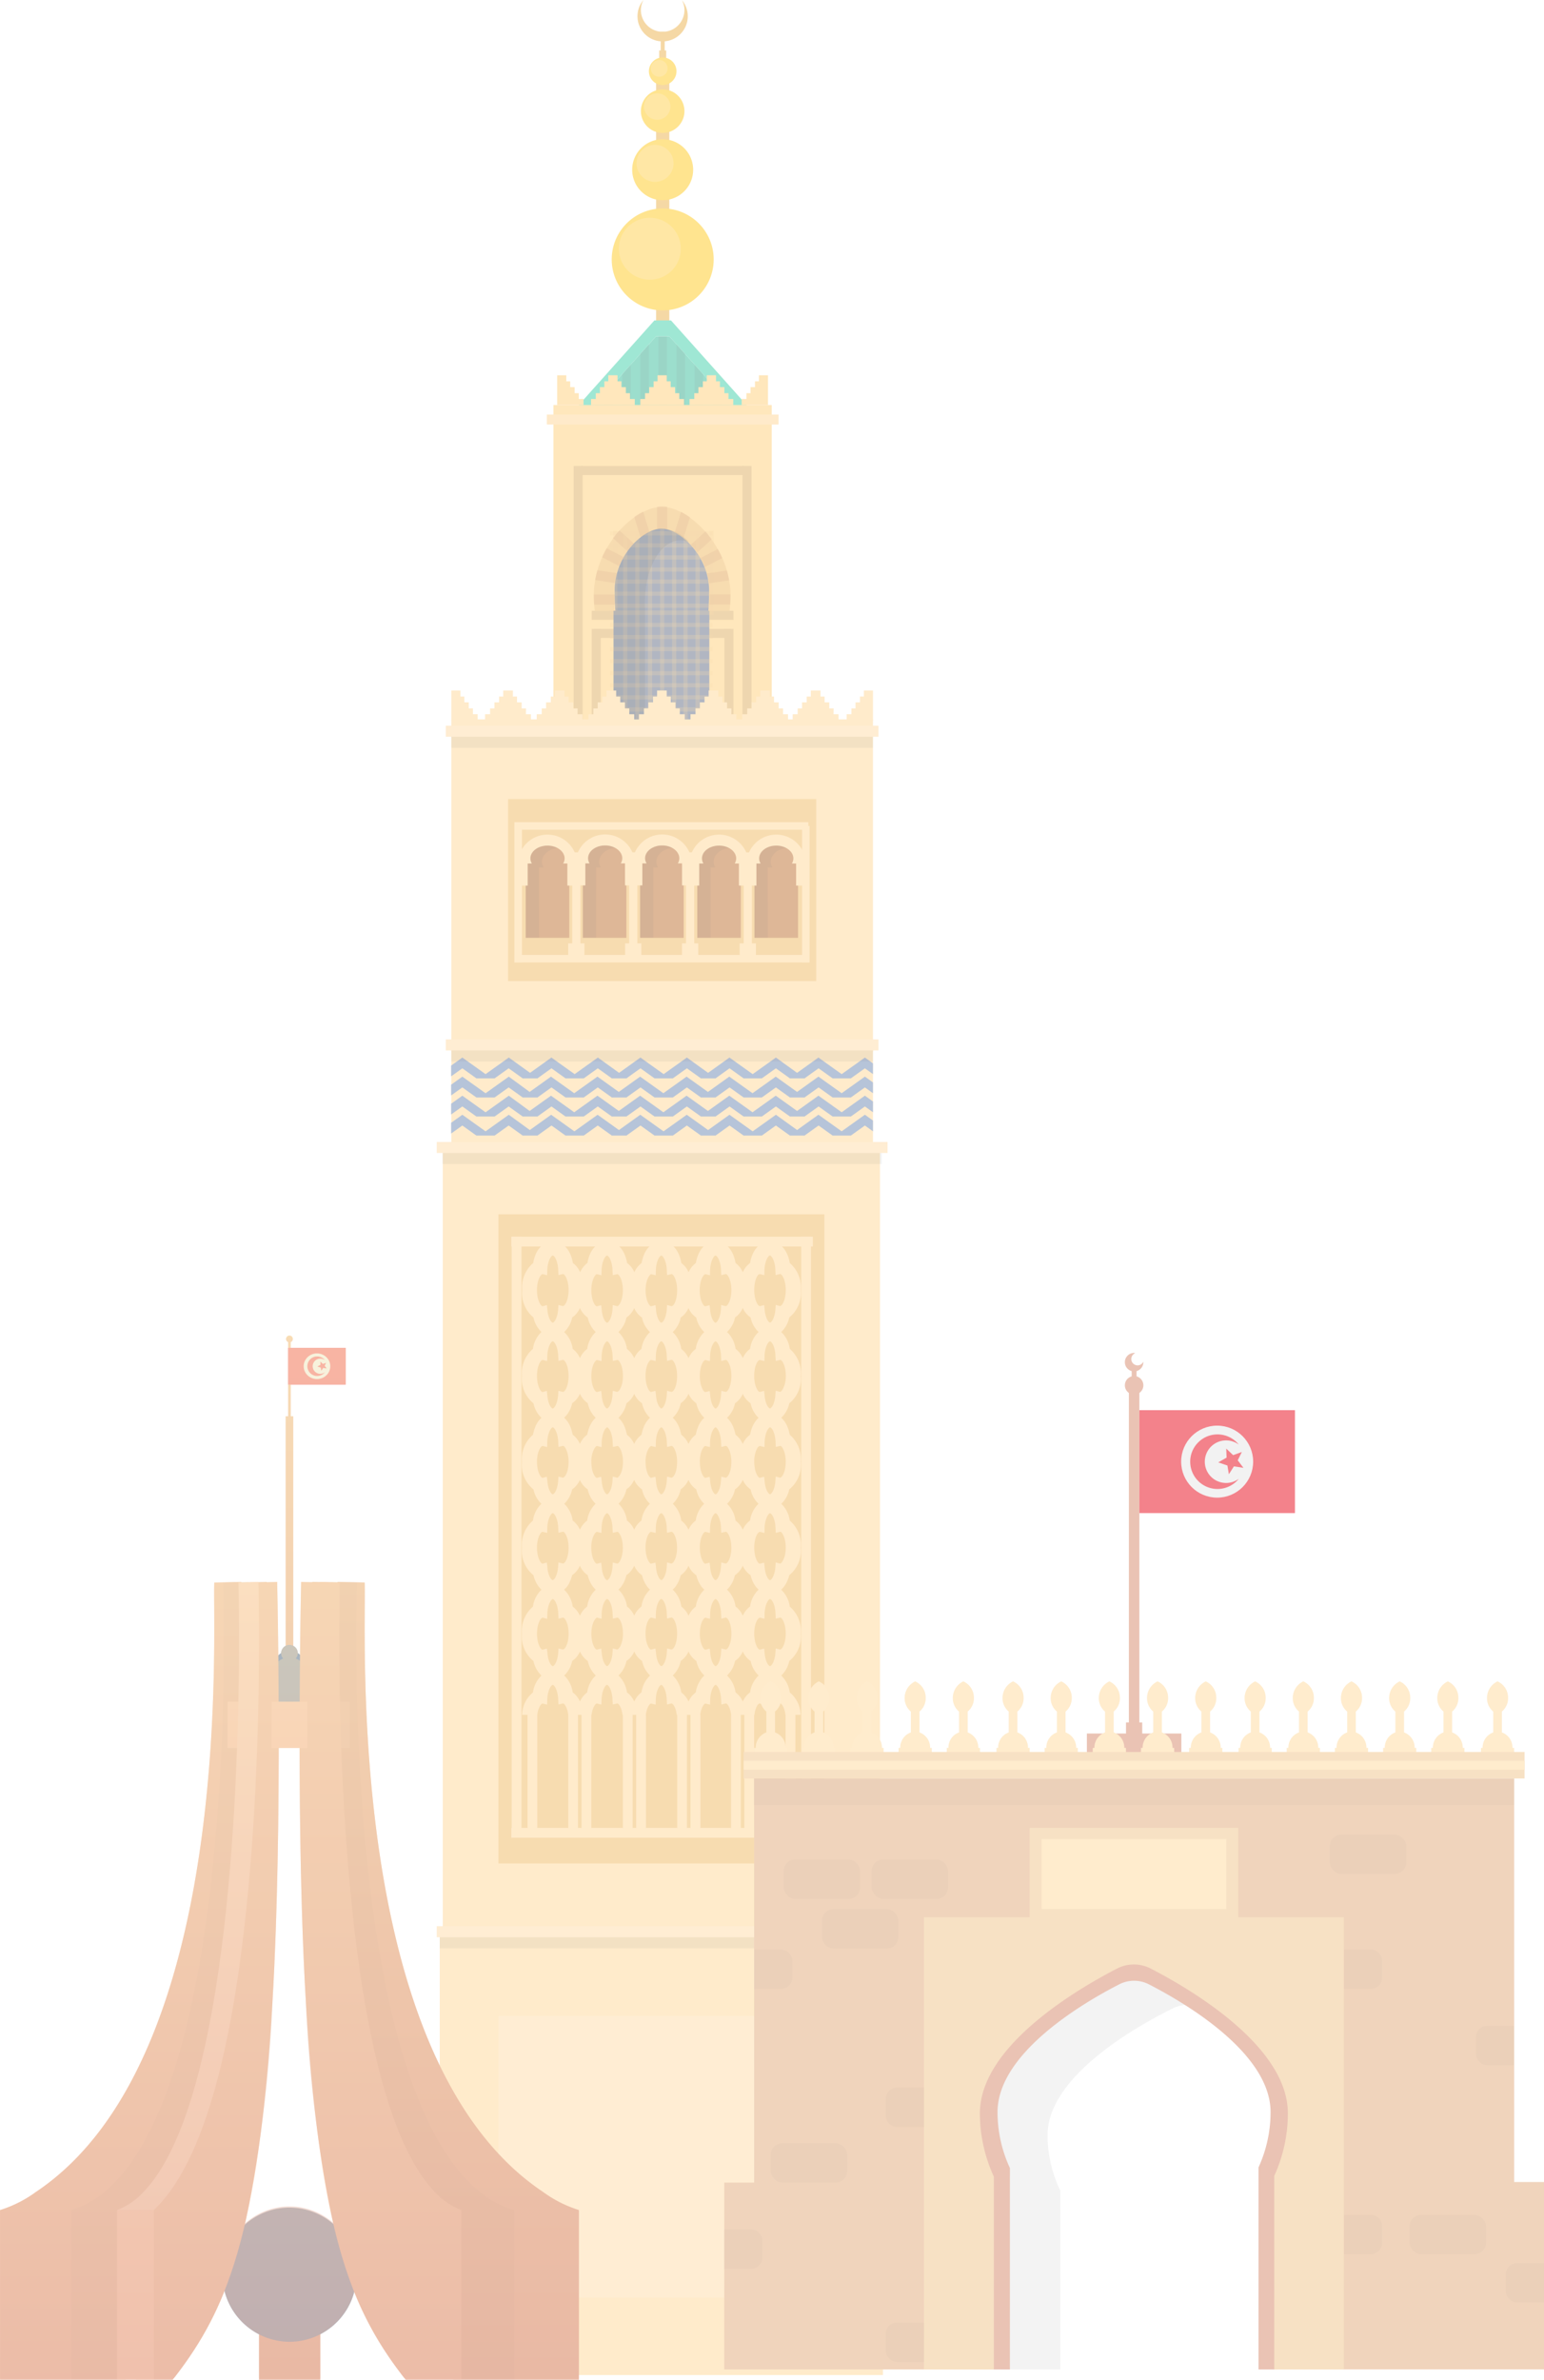 <svg xmlns="http://www.w3.org/2000/svg" xmlns:xlink="http://www.w3.org/1999/xlink" width="106.36" height="163.909" viewBox="0 0 106.36 163.909">
  <defs>
    <linearGradient id="linear-gradient" x1="0.5" y1="1" x2="0.5" gradientUnits="objectBoundingBox">
      <stop offset="0" stop-color="#bc4a33"/>
      <stop offset="0.301" stop-color="#ce7548"/>
      <stop offset="0.977" stop-color="#fbe27f"/>
      <stop offset="1" stop-color="#fde681"/>
    </linearGradient>
  </defs>
  <g id="Groupe_479" data-name="Groupe 479" transform="translate(-45.851 -49.361)" opacity="0.49" style="mix-blend-mode: luminosity;isolation: isolate">
    <g id="Groupe_475" data-name="Groupe 475">
      <rect id="Rectangle_285" data-name="Rectangle 285" width="0.48" height="17.653" transform="translate(91.261 52.834)" fill="#eaaf47"/>
      <rect id="Rectangle_286" data-name="Rectangle 286" width="0.276" height="1.351" transform="translate(91.364 51.55)" fill="#eaaf47"/>
      <rect id="Rectangle_287" data-name="Rectangle 287" width="0.91" height="17.435" transform="translate(91.047 54.596)" fill="#eaaf47"/>
      <circle id="Ellipse_31" data-name="Ellipse 31" cx="0.951" cy="0.951" r="0.951" transform="translate(90.55 53.319)" fill="#ffc81a"/>
      <path id="Tracé_407" data-name="Tracé 407" d="M90.684,54.071a.577.577,0,1,1,.577.578A.577.577,0,0,1,90.684,54.071Z" fill="#ffcf48"/>
      <path id="Tracé_408" data-name="Tracé 408" d="M90,57.016a1.5,1.5,0,1,1,1.5,1.5A1.5,1.5,0,0,1,90,57.016Z" fill="#ffc81a"/>
      <path id="Tracé_409" data-name="Tracé 409" d="M90.214,56.7a.909.909,0,1,1,.909.909A.909.909,0,0,1,90.214,56.7Z" fill="#ffcf48"/>
      <path id="Tracé_410" data-name="Tracé 410" d="M89.4,61.052a2.1,2.1,0,1,1,2.1,2.1A2.1,2.1,0,0,1,89.4,61.052Z" fill="#ffc81a"/>
      <path id="Tracé_411" data-name="Tracé 411" d="M89.7,60.613a1.274,1.274,0,1,1,1.274,1.274A1.274,1.274,0,0,1,89.7,60.613Z" fill="#ffcf48"/>
      <path id="Tracé_412" data-name="Tracé 412" d="M87.99,67.229A3.512,3.512,0,1,1,91.5,70.74,3.512,3.512,0,0,1,87.99,67.229Z" fill="#ffc81a"/>
      <path id="Tracé_413" data-name="Tracé 413" d="M88.483,66.493a2.132,2.132,0,1,1,2.132,2.132A2.131,2.131,0,0,1,88.483,66.493Z" fill="#ffcf48"/>
      <path id="Tracé_414" data-name="Tracé 414" d="M92.823,49.361a1.483,1.483,0,0,1,.176.691,1.5,1.5,0,1,1-3,0,1.483,1.483,0,0,1,.176-.691,1.732,1.732,0,1,0,2.643,0Z" fill="#eaaf47"/>
      <path id="Tracé_415" data-name="Tracé 415" d="M96.211,77.28h-9.42l4.245-4.749h.929Z" fill="#36bc9a"/>
      <rect id="Rectangle_288" data-name="Rectangle 288" width="0.59" height="5.249" transform="translate(91.207 72.031)" opacity="0.1"/>
      <rect id="Rectangle_289" data-name="Rectangle 289" width="0.59" height="4.548" transform="translate(89.96 72.732)" opacity="0.1"/>
      <rect id="Rectangle_290" data-name="Rectangle 290" width="0.59" height="3.275" transform="translate(88.714 74.005)" opacity="0.1"/>
      <rect id="Rectangle_291" data-name="Rectangle 291" width="0.59" height="1.717" transform="translate(87.467 75.563)" opacity="0.1"/>
      <rect id="Rectangle_292" data-name="Rectangle 292" width="0.59" height="4.548" transform="translate(92.453 72.732)" opacity="0.1"/>
      <rect id="Rectangle_293" data-name="Rectangle 293" width="0.59" height="3.275" transform="translate(93.7 74.005)" opacity="0.1"/>
      <rect id="Rectangle_294" data-name="Rectangle 294" width="0.59" height="1.717" transform="translate(94.946 75.563)" opacity="0.1"/>
      <path id="Tracé_416" data-name="Tracé 416" d="M92.074,71.431H90.929L85.7,77.28h1.091l4.245-4.749h.929l4.245,4.749H97.3Z" fill="#3ccea7"/>
      <path id="Tracé_417" data-name="Tracé 417" d="M89.249,76.441h-.284v-.417h-.306v-.4h-.27v-.417h-.636v.417h-.27v.4h-.306v.417h-.284v.4h-.328v.417h3.013v-.417h-.328Z" fill="#ffce76"/>
      <path id="Tracé_418" data-name="Tracé 418" d="M92.642,76.441h-.284v-.417h-.306v-.4h-.27v-.417h-.636v.417h-.27v.4h-.306v.417h-.284v.4h-.328v.417H92.97v-.417h-.328Z" fill="#ffce76"/>
      <path id="Tracé_419" data-name="Tracé 419" d="M96.034,76.441h-.284v-.417h-.306v-.4h-.27v-.417h-.636v.417h-.27v.4h-.306v.417h-.284v.4H93.35v.417h3.013v-.417h-.328Z" fill="#ffce76"/>
      <path id="Tracé_420" data-name="Tracé 420" d="M85.72,76.841v-.4h-.284v-.417h-.306v-.4h-.27v-.417h-.627v2.049h1.815v-.417Z" fill="#ffce76"/>
      <path id="Tracé_421" data-name="Tracé 421" d="M97.269,76.841v-.4h.284v-.417h.306v-.4h.27v-.417h.627v2.049H96.941v-.417Z" fill="#ffce76"/>
      <rect id="Rectangle_295" data-name="Rectangle 295" width="15.037" height="25.132" transform="translate(83.976 77.257)" fill="#ffce76"/>
      <rect id="Rectangle_296" data-name="Rectangle 296" width="15.965" height="0.686" transform="translate(83.519 77.915)" fill="#ffd592"/>
      <rect id="Rectangle_297" data-name="Rectangle 297" width="11.301" height="0.623" transform="translate(85.844 81.458)" fill="#ddab5b"/>
      <rect id="Rectangle_298" data-name="Rectangle 298" width="9.457" height="0.623" transform="translate(86.766 92.677)" fill="#ddab5b"/>
      <rect id="Rectangle_299" data-name="Rectangle 299" width="20.745" height="0.623" transform="translate(85.365 102.202) rotate(-90)" fill="#ddab5b"/>
      <rect id="Rectangle_300" data-name="Rectangle 300" width="9.525" height="0.623" transform="translate(86.612 102.202) rotate(-90)" fill="#ddab5b"/>
      <rect id="Rectangle_301" data-name="Rectangle 301" width="9.525" height="0.623" transform="translate(95.753 102.202) rotate(-90)" fill="#ddab5b"/>
      <rect id="Rectangle_302" data-name="Rectangle 302" width="20.745" height="0.623" transform="translate(96.999 102.202) rotate(-90)" fill="#ddab5b"/>
      <path id="Tracé_422" data-name="Tracé 422" d="M94.672,91.557c.042-.273.064-1.259.064-1.548,0-2.351-1.988-4.258-3.273-4.258-1.337,0-3.272,1.907-3.272,4.258,0,.289.022,1.275.065,1.548Z" fill="#5f6b83"/>
      <path id="Tracé_423" data-name="Tracé 423" d="M91.463,84.273c-1.924,0-4.709,2.743-4.709,6.127a7.894,7.894,0,0,0,.093,1.213H96.08a7.894,7.894,0,0,0,.093-1.213C96.173,87.016,93.312,84.273,91.463,84.273Zm3.171,7.311H88.217c-.042-.273-.064-1.259-.064-1.547,0-2.352,1.935-4.258,3.272-4.258,1.285,0,3.273,1.906,3.273,4.258C94.7,90.325,94.676,91.311,94.634,91.584Z" fill="#efb75e"/>
      <rect id="Rectangle_303" data-name="Rectangle 303" width="9.765" height="0.623" transform="translate(86.612 91.43)" fill="#ddab5b"/>
      <rect id="Rectangle_304" data-name="Rectangle 304" width="7.064" height="0.286" transform="translate(87.882 90.937)" fill="#efb75e" opacity="0.25"/>
      <rect id="Rectangle_305" data-name="Rectangle 305" width="7.064" height="0.286" transform="translate(87.882 90.106)" fill="#efb75e" opacity="0.25"/>
      <rect id="Rectangle_306" data-name="Rectangle 306" width="7.064" height="0.286" transform="translate(87.882 89.275)" fill="#efb75e" opacity="0.25"/>
      <rect id="Rectangle_307" data-name="Rectangle 307" width="7.064" height="0.286" transform="translate(87.882 88.444)" fill="#efb75e" opacity="0.25"/>
      <rect id="Rectangle_308" data-name="Rectangle 308" width="7.064" height="0.286" transform="translate(87.882 87.613)" fill="#efb75e" opacity="0.25"/>
      <rect id="Rectangle_309" data-name="Rectangle 309" width="7.064" height="0.286" transform="translate(87.882 86.782)" fill="#efb75e" opacity="0.25"/>
      <rect id="Rectangle_310" data-name="Rectangle 310" width="7.064" height="0.286" transform="translate(87.882 85.951)" fill="#efb75e" opacity="0.25"/>
      <rect id="Rectangle_311" data-name="Rectangle 311" width="5.806" height="0.286" transform="translate(88.376 85.896) rotate(90)" fill="#efb75e" opacity="0.25"/>
      <rect id="Rectangle_312" data-name="Rectangle 312" width="5.806" height="0.286" transform="translate(95.024 85.897) rotate(90)" fill="#efb75e" opacity="0.25"/>
      <g id="Groupe_474" data-name="Groupe 474" opacity="0.25">
        <path id="Tracé_424" data-name="Tracé 424" d="M88.519,88.36a4.865,4.865,0,0,1,.306-.623l-1.188-.62c-.113.2-.216.407-.311.621Z" fill="#bc6c2a"/>
        <path id="Tracé_425" data-name="Tracé 425" d="M88.225,89.516a4.365,4.365,0,0,1,.135-.681L87,88.637a6.668,6.668,0,0,0-.15.679Z" fill="#bc6c2a"/>
        <path id="Tracé_426" data-name="Tracé 426" d="M88.194,90.311H86.756c0,.018,0,.034,0,.052,0,.217.01.431.027.642h1.434C88.205,90.769,88.2,90.514,88.194,90.311Z" fill="#bc6c2a"/>
        <path id="Tracé_427" data-name="Tracé 427" d="M88.079,86.425l1,.909a4.781,4.781,0,0,1,.444-.534l-1.007-.913A6.705,6.705,0,0,0,88.079,86.425Z" fill="#bc6c2a"/>
        <path id="Tracé_428" data-name="Tracé 428" d="M94.712,91h1.434q.027-.316.027-.642c0-.018,0-.034,0-.052H94.733C94.729,90.514,94.722,90.769,94.712,91Z" fill="#bc6c2a"/>
        <path id="Tracé_429" data-name="Tracé 429" d="M90.155,84.593a4.809,4.809,0,0,0-.613.366l.436,1.431A3.4,3.4,0,0,1,90.586,86Z" fill="#bc6c2a"/>
        <path id="Tracé_430" data-name="Tracé 430" d="M94.568,88.853a4.463,4.463,0,0,1,.137.681l1.374-.2a6.62,6.62,0,0,0-.153-.679Z" fill="#bc6c2a"/>
        <path id="Tracé_431" data-name="Tracé 431" d="M92.768,84.606l-.429,1.406a3.608,3.608,0,0,1,.605.392l.435-1.426A5,5,0,0,0,92.768,84.606Z" fill="#bc6c2a"/>
        <path id="Tracé_432" data-name="Tracé 432" d="M95.3,87.174l-1.183.618a4.871,4.871,0,0,1,.3.625l1.192-.622A6.918,6.918,0,0,0,95.3,87.174Z" fill="#bc6c2a"/>
        <path id="Tracé_433" data-name="Tracé 433" d="M91.81,84.266a2.081,2.081,0,0,0-.347-.031,2.312,2.312,0,0,0-.346.03v1.549a1.629,1.629,0,0,1,.346-.043,1.533,1.533,0,0,1,.347.046Z" fill="#bc6c2a"/>
        <path id="Tracé_434" data-name="Tracé 434" d="M93.446,86.871a5,5,0,0,1,.436.541l1-.906c-.138-.192-.283-.373-.433-.544Z" fill="#bc6c2a"/>
      </g>
      <rect id="Rectangle_313" data-name="Rectangle 313" width="10.772" height="6.597" transform="translate(88.116 102.202) rotate(-90)" fill="#5f6b83"/>
      <rect id="Rectangle_314" data-name="Rectangle 314" width="7.064" height="0.286" transform="translate(87.882 91.43)" fill="#efb75e" opacity="0.25"/>
      <rect id="Rectangle_315" data-name="Rectangle 315" width="7.064" height="0.286" transform="translate(87.882 92.261)" fill="#efb75e" opacity="0.25"/>
      <rect id="Rectangle_316" data-name="Rectangle 316" width="7.064" height="0.286" transform="translate(87.882 93.092)" fill="#efb75e" opacity="0.25"/>
      <rect id="Rectangle_317" data-name="Rectangle 317" width="7.064" height="0.286" transform="translate(87.882 93.923)" fill="#efb75e" opacity="0.25"/>
      <rect id="Rectangle_318" data-name="Rectangle 318" width="7.064" height="0.286" transform="translate(87.882 94.754)" fill="#efb75e" opacity="0.25"/>
      <rect id="Rectangle_319" data-name="Rectangle 319" width="7.064" height="0.286" transform="translate(87.882 95.585)" fill="#efb75e" opacity="0.25"/>
      <rect id="Rectangle_320" data-name="Rectangle 320" width="7.064" height="0.286" transform="translate(87.882 96.416)" fill="#efb75e" opacity="0.25"/>
      <rect id="Rectangle_321" data-name="Rectangle 321" width="7.064" height="0.286" transform="translate(87.882 97.247)" fill="#efb75e" opacity="0.25"/>
      <rect id="Rectangle_322" data-name="Rectangle 322" width="7.064" height="0.286" transform="translate(87.882 98.078)" fill="#efb75e" opacity="0.25"/>
      <rect id="Rectangle_323" data-name="Rectangle 323" width="29.045" height="22.87" transform="translate(76.941 98.909)" fill="#ffd694"/>
      <rect id="Rectangle_324" data-name="Rectangle 324" width="29.045" height="7.289" transform="translate(76.941 121.347)" fill="#ffd694"/>
      <rect id="Rectangle_325" data-name="Rectangle 325" width="30.116" height="53.603" transform="translate(76.352 128.532)" fill="#ffd694"/>
      <rect id="Rectangle_326" data-name="Rectangle 326" width="30.531" height="30.531" transform="translate(76.144 182.409)" fill="#ffd694"/>
      <rect id="Rectangle_327" data-name="Rectangle 327" width="22.449" height="44.708" transform="translate(80.186 132.998)" fill="#efb75e"/>
      <rect id="Rectangle_328" data-name="Rectangle 328" width="21.226" height="12.535" transform="translate(80.851 104.397)" fill="#efb75e"/>
      <rect id="Rectangle_329" data-name="Rectangle 329" width="12.774" height="0.286" transform="translate(89.064 86.136) rotate(90)" fill="#efb75e" opacity="0.25"/>
      <rect id="Rectangle_330" data-name="Rectangle 330" width="12.774" height="0.286" transform="translate(89.895 86.136) rotate(90)" fill="#efb75e" opacity="0.25"/>
      <rect id="Rectangle_331" data-name="Rectangle 331" width="12.927" height="0.286" transform="translate(90.776 85.983) rotate(90)" fill="#efb75e" opacity="0.25"/>
      <rect id="Rectangle_332" data-name="Rectangle 332" width="13.212" height="0.286" transform="translate(91.607 85.698) rotate(90)" fill="#efb75e" opacity="0.25"/>
      <rect id="Rectangle_333" data-name="Rectangle 333" width="12.927" height="0.286" transform="translate(92.438 85.983) rotate(90)" fill="#efb75e" opacity="0.25"/>
      <rect id="Rectangle_334" data-name="Rectangle 334" width="12.774" height="0.286" transform="translate(93.219 86.136) rotate(90)" fill="#efb75e" opacity="0.25"/>
      <rect id="Rectangle_335" data-name="Rectangle 335" width="12.774" height="0.286" transform="translate(94.05 86.136) rotate(90)" fill="#efb75e" opacity="0.25"/>
      <path id="Tracé_435" data-name="Tracé 435" d="M91.463,85.745c-1.337,0-3.272,1.906-3.272,4.258,0,.253.017,1.045.05,1.419h-.125v7.487h2.167V91.422h0c-.007-.247-.011-.474-.011-.588,0-2.352,1.105-4.258,2.442-4.258a1.782,1.782,0,0,1,.6.119A2.891,2.891,0,0,0,91.463,85.745Z" opacity="0.15"/>
      <path id="Tracé_436" data-name="Tracé 436" d="M82.086,98.153h-.3v-.417h-.321v-.4h-.283V96.92h-.667v.417h-.283v.4h-.321v.417h-.3v.4h-.344v.417h3.157v-.417h-.344Z" fill="#ffd694"/>
      <path id="Tracé_437" data-name="Tracé 437" d="M85.641,98.153h-.3v-.417h-.321v-.4H84.74V96.92h-.667v.417h-.283v.4h-.321v.417h-.3v.4h-.344v.417h3.157v-.417h-.344Z" fill="#ffd694"/>
      <path id="Tracé_438" data-name="Tracé 438" d="M89.2,98.153h-.3v-.417h-.321v-.4h-.283V96.92h-.667v.417h-.283v.4h-.321v.417h-.3v.4h-.344v.417H89.54v-.417H89.2Z" fill="#ffd694"/>
      <path id="Tracé_439" data-name="Tracé 439" d="M92.682,98.153h-.3v-.417h-.321v-.4H91.78V96.92h-.667v.417H90.83v.4h-.321v.417h-.3v.4h-.344v.417h3.157v-.417h-.344Z" fill="#ffd694"/>
      <path id="Tracé_440" data-name="Tracé 440" d="M96.237,98.153h-.3v-.417h-.321v-.4h-.283V96.92h-.667v.417h-.283v.4h-.321v.417h-.3v.4h-.344v.417h3.157v-.417h-.344Z" fill="#ffd694"/>
      <path id="Tracé_441" data-name="Tracé 441" d="M99.792,98.153h-.3v-.417h-.321v-.4h-.283V96.92h-.667v.417h-.283v.4H97.62v.417h-.3v.4h-.344v.417h3.158v-.417h-.344Z" fill="#ffd694"/>
      <path id="Tracé_442" data-name="Tracé 442" d="M103.276,98.153h-.3v-.417h-.321v-.4h-.283V96.92h-.667v.417h-.283v.4H101.1v.417h-.3v.4h-.344v.417h3.157v-.417h-.344Z" fill="#ffd694"/>
      <path id="Tracé_443" data-name="Tracé 443" d="M78.428,98.552v-.4h-.284v-.417h-.306v-.4h-.27V96.92h-.627v2.049h1.815v-.417Z" fill="#ffd694"/>
      <path id="Tracé_444" data-name="Tracé 444" d="M104.5,98.552v-.4h.284v-.417h.306v-.4h.27V96.92h.627v2.049h-1.815v-.417Z" fill="#ffd694"/>
      <rect id="Rectangle_336" data-name="Rectangle 336" width="29.807" height="0.762" transform="translate(76.56 99.342)" fill="#ffdba6"/>
      <rect id="Rectangle_337" data-name="Rectangle 337" width="29.045" height="0.762" transform="translate(76.941 100.104)" opacity="0.1"/>
      <rect id="Rectangle_338" data-name="Rectangle 338" width="29.807" height="0.762" transform="translate(76.56 120.949)" fill="#ffdba6"/>
      <rect id="Rectangle_339" data-name="Rectangle 339" width="31.054" height="0.762" transform="translate(75.937 128.012)" fill="#ffdba6"/>
      <rect id="Rectangle_340" data-name="Rectangle 340" width="30.26" height="0.762" transform="translate(76.333 128.774)" opacity="0.1"/>
      <rect id="Rectangle_341" data-name="Rectangle 341" width="31.07" height="0.762" transform="translate(75.937 182.028)" fill="#ffdba6"/>
      <rect id="Rectangle_342" data-name="Rectangle 342" width="30.547" height="0.762" transform="translate(76.145 182.79)" opacity="0.1"/>
      <path id="Tracé_445" data-name="Tracé 445" d="M84.751,108.73a.776.776,0,0,0,.109-.386c0-.535-.579-.97-1.293-.97s-1.294.435-1.294.97a.776.776,0,0,0,.109.386h-.317v5.225h3V108.73Z" fill="#bc6c2a"/>
      <path id="Tracé_446" data-name="Tracé 446" d="M82.977,109.1h.318a.76.76,0,0,1-.11-.385c0-.536.579-.97,1.294-.97.034,0,.063.012.1.014a1.437,1.437,0,0,0-1.008-.389c-.715,0-1.294.435-1.294.97a.776.776,0,0,0,.109.386h-.317v5.225h.912Z" fill="#020100" opacity="0.1"/>
      <path id="Tracé_447" data-name="Tracé 447" d="M88.69,108.73a.766.766,0,0,0,.109-.386c0-.535-.578-.97-1.293-.97s-1.293.435-1.293.97a.766.766,0,0,0,.109.386H86v5.225h3V108.73Z" fill="#bc6c2a"/>
      <path id="Tracé_448" data-name="Tracé 448" d="M86.917,109.1h.317a.759.759,0,0,1-.109-.385c0-.536.579-.97,1.293-.97.035,0,.063.012.1.014a1.44,1.44,0,0,0-1.009-.389c-.714,0-1.293.435-1.293.97a.766.766,0,0,0,.109.386H86v5.225h.912Z" fill="#020100" opacity="0.1"/>
      <path id="Tracé_449" data-name="Tracé 449" d="M92.63,108.73a.766.766,0,0,0,.109-.386c0-.535-.579-.97-1.293-.97s-1.293.435-1.293.97a.766.766,0,0,0,.109.386h-.317v5.225h3V108.73Z" fill="#bc6c2a"/>
      <path id="Tracé_450" data-name="Tracé 450" d="M90.857,109.1h.317a.759.759,0,0,1-.109-.385c0-.536.579-.97,1.293-.97.034,0,.063.012.1.014a1.441,1.441,0,0,0-1.009-.389c-.714,0-1.293.435-1.293.97a.766.766,0,0,0,.109.386h-.317v5.225h.912Z" fill="#020100" opacity="0.1"/>
      <path id="Tracé_451" data-name="Tracé 451" d="M96.57,108.73a.776.776,0,0,0,.109-.386c0-.535-.579-.97-1.293-.97s-1.294.435-1.294.97a.767.767,0,0,0,.11.386h-.318v5.225h3V108.73Z" fill="#bc6c2a"/>
      <path id="Tracé_452" data-name="Tracé 452" d="M94.8,109.1h.318a.76.76,0,0,1-.11-.385c0-.536.579-.97,1.294-.97.034,0,.063.012.1.014a1.441,1.441,0,0,0-1.009-.389c-.714,0-1.294.435-1.294.97a.767.767,0,0,0,.11.386h-.318v5.225H94.8Z" fill="#020100" opacity="0.1"/>
      <path id="Tracé_453" data-name="Tracé 453" d="M100.509,108.73a.766.766,0,0,0,.109-.386c0-.535-.578-.97-1.293-.97s-1.293.435-1.293.97a.776.776,0,0,0,.109.386h-.317v5.225h3V108.73Z" fill="#bc6c2a"/>
      <path id="Tracé_454" data-name="Tracé 454" d="M98.736,109.1h.317a.759.759,0,0,1-.109-.385c0-.536.579-.97,1.293-.97.035,0,.063.012.1.014a1.44,1.44,0,0,0-1.009-.389c-.714,0-1.293.435-1.293.97a.776.776,0,0,0,.109.386h-.317v5.225h.912Z" fill="#020100" opacity="0.1"/>
      <rect id="Rectangle_343" data-name="Rectangle 343" width="20.247" height="0.519" transform="translate(81.286 105.99)" fill="#ffd694"/>
      <rect id="Rectangle_344" data-name="Rectangle 344" width="20.247" height="0.519" transform="translate(81.286 115.131)" fill="#ffd694"/>
      <rect id="Rectangle_345" data-name="Rectangle 345" width="9.401" height="0.519" transform="translate(81.806 106.25) rotate(90)" fill="#ffd694"/>
      <rect id="Rectangle_346" data-name="Rectangle 346" width="9.401" height="0.519" transform="translate(101.62 106.25) rotate(90)" fill="#ffd694"/>
      <path id="Tracé_455" data-name="Tracé 455" d="M82.2,110.355v-1.519h.289a.692.692,0,0,1-.1-.351c0-.488.527-.883,1.178-.883s1.178.4,1.178.883a.693.693,0,0,1-.1.351h.289v1.519h.757v-2.276h-.247a2.045,2.045,0,0,0-3.755,0h-.247v2.276Z" fill="#ffd694"/>
      <path id="Tracé_456" data-name="Tracé 456" d="M86.172,110.344v-1.518h.289a.7.7,0,0,1-.1-.351c0-.488.527-.884,1.178-.884s1.178.4,1.178.884a.7.7,0,0,1-.1.351h.288v1.518h.757v-2.275h-.246a2.045,2.045,0,0,0-3.756,0h-.247v2.275Z" fill="#ffd694"/>
      <path id="Tracé_457" data-name="Tracé 457" d="M90.1,110.344v-1.518h.289a.693.693,0,0,1-.1-.351c0-.488.528-.884,1.178-.884s1.178.4,1.178.884a.692.692,0,0,1-.1.351h.289v1.518h.757v-2.275h-.247a2.045,2.045,0,0,0-3.755,0h-.247v2.275Z" fill="#ffd694"/>
      <path id="Tracé_458" data-name="Tracé 458" d="M94.018,110.355v-1.519h.289a.692.692,0,0,1-.1-.351c0-.488.527-.883,1.178-.883s1.178.4,1.178.883a.693.693,0,0,1-.1.351h.289v1.519h.757v-2.276h-.247a2.045,2.045,0,0,0-3.755,0h-.247v2.276Z" fill="#ffd694"/>
      <path id="Tracé_459" data-name="Tracé 459" d="M97.958,110.355v-1.519h.289a.693.693,0,0,1-.1-.351c0-.488.528-.883,1.178-.883s1.178.4,1.178.883a.7.7,0,0,1-.1.351h.289v1.519h.757v-2.276H101.2a2.045,2.045,0,0,0-3.755,0H97.2v2.276Z" fill="#ffd694"/>
      <rect id="Rectangle_347" data-name="Rectangle 347" width="0.566" height="5.28" transform="translate(85.268 110.111)" fill="#ffd694"/>
      <rect id="Rectangle_348" data-name="Rectangle 348" width="1.12" height="1.056" transform="translate(84.991 114.335)" fill="#ffd694"/>
      <rect id="Rectangle_349" data-name="Rectangle 349" width="0.566" height="5.28" transform="translate(89.188 110.111)" fill="#ffd694"/>
      <rect id="Rectangle_350" data-name="Rectangle 350" width="1.12" height="1.056" transform="translate(88.911 114.335)" fill="#ffd694"/>
      <rect id="Rectangle_351" data-name="Rectangle 351" width="0.566" height="5.28" transform="translate(93.107 110.111)" fill="#ffd694"/>
      <rect id="Rectangle_352" data-name="Rectangle 352" width="1.12" height="1.056" transform="translate(92.83 114.335)" fill="#ffd694"/>
      <rect id="Rectangle_353" data-name="Rectangle 353" width="0.566" height="5.28" transform="translate(97.08 110.111)" fill="#ffd694"/>
      <rect id="Rectangle_354" data-name="Rectangle 354" width="1.12" height="1.056" transform="translate(96.803 114.335)" fill="#ffd694"/>
      <path id="Tracé_460" data-name="Tracé 460" d="M105.986,122.6l-.556-.4-1.6,1.142-1.6-1.142-1.471,1.053L99.3,122.2l-1.6,1.142-1.6-1.142-1.471,1.053L93.167,122.2l-1.6,1.142-1.6-1.142-1.47,1.053L87.035,122.2l-1.6,1.142-1.6-1.142-1.47,1.053L80.9,122.2l-1.6,1.142-1.6-1.142-.772.553v.74l.772-.553.967.693h1.256l.967-.693.954.683-.014.01H82.9l-.014-.01.954-.683.967.693h1.256l.967-.693.954.683-.014.01h1.061l-.014-.01.954-.683.967.693H92.2l.967-.693.954.683-.014.01h1.061l-.014-.01.954-.683.967.693h1.256l.967-.693.954.683-.014.01H101.3l-.014-.01.954-.683.967.693h1.256l.967-.693.556.4Z" fill="#6b86b2"/>
      <path id="Tracé_461" data-name="Tracé 461" d="M105.986,123.914l-.556-.4-1.6,1.142-1.6-1.142-1.471,1.053-1.47-1.053-1.6,1.142-1.6-1.142-1.471,1.053-1.471-1.053-1.6,1.142-1.6-1.142-1.47,1.053-1.471-1.053-1.6,1.142-1.6-1.142-1.47,1.053L80.9,123.516l-1.6,1.142-1.6-1.142-.772.553v.74l.772-.553.967.693h1.256l.967-.693.954.683-.014.01H82.9l-.014-.01.954-.683.967.693h1.256l.967-.693.954.683-.014.01h1.061l-.014-.01.954-.683.967.693H92.2l.967-.693.954.683-.014.01h1.061l-.014-.01.954-.683.967.693h1.256l.967-.693.954.683-.014.01H101.3l-.014-.01.954-.683.967.693h1.256l.967-.693.556.4Z" fill="#6b86b2"/>
      <path id="Tracé_462" data-name="Tracé 462" d="M105.986,125.226l-.556-.4-1.6,1.142-1.6-1.142-1.471,1.053-1.47-1.053-1.6,1.142-1.6-1.142-1.471,1.053-1.471-1.053-1.6,1.142-1.6-1.142-1.47,1.053-1.471-1.053-1.6,1.142-1.6-1.142-1.47,1.053L80.9,124.828l-1.6,1.142-1.6-1.142-.772.553v.74l.772-.553.967.693h1.256l.967-.693.954.683-.014.01H82.9l-.014-.01.954-.683.967.693h1.256l.967-.693.954.683-.014.01h1.061l-.014-.01.954-.683.967.693H92.2l.967-.693.954.683-.014.01h1.061l-.014-.01.954-.683.967.693h1.256l.967-.693.954.683-.014.01H101.3l-.014-.01.954-.683.967.693h1.256l.967-.693.556.4Z" fill="#6b86b2"/>
      <path id="Tracé_463" data-name="Tracé 463" d="M105.986,126.538l-.556-.4-1.6,1.142-1.6-1.142-1.471,1.053L99.3,126.14l-1.6,1.142-1.6-1.142-1.471,1.053-1.471-1.053-1.6,1.142-1.6-1.142-1.47,1.053-1.471-1.053-1.6,1.142-1.6-1.142-1.47,1.053L80.9,126.14l-1.6,1.142-1.6-1.142-.772.553v.74l.772-.553.967.693h1.256l.967-.693.954.683-.014.01H82.9l-.014-.01.954-.683.967.693h1.256l.967-.693.954.683-.014.01h1.061l-.014-.01.954-.683.967.693H92.2l.967-.693.954.683-.014.01h1.061l-.014-.01.954-.683.967.693h1.256l.967-.693.954.683-.014.01H101.3l-.014-.01.954-.683.967.693h1.256l.967-.693.556.4Z" fill="#6b86b2"/>
      <rect id="Rectangle_355" data-name="Rectangle 355" width="29.045" height="0.762" transform="translate(76.941 121.71)" opacity="0.1"/>
      <path id="Tracé_464" data-name="Tracé 464" d="M100.22,146.015a2.165,2.165,0,0,0,.794-1.887,2.207,2.207,0,0,0-.759-1.864,1.953,1.953,0,0,0-.587-1.162,1.89,1.89,0,0,0,.552-1,2.165,2.165,0,0,0,.794-1.887,2.207,2.207,0,0,0-.759-1.864c-.156-.917-.674-1.481-1.367-1.481s-1.212.564-1.368,1.481a1.575,1.575,0,0,0-.5.635,1.567,1.567,0,0,0-.5-.635c-.156-.917-.673-1.481-1.367-1.481s-1.212.564-1.367,1.481a1.569,1.569,0,0,0-.5.635,1.565,1.565,0,0,0-.5-.635c-.157-.917-.674-1.481-1.368-1.481s-1.211.564-1.368,1.481a1.572,1.572,0,0,0-.5.634,1.572,1.572,0,0,0-.5-.634c-.156-.917-.674-1.481-1.368-1.481s-1.211.564-1.367,1.481a1.56,1.56,0,0,0-.5.635,1.569,1.569,0,0,0-.5-.635c-.156-.917-.674-1.481-1.367-1.481s-1.212.564-1.368,1.481a2.207,2.207,0,0,0-.758,1.864A2.163,2.163,0,0,0,82.6,140.1a1.889,1.889,0,0,0,.551,1,1.953,1.953,0,0,0-.587,1.162,2.207,2.207,0,0,0-.758,1.864,2.163,2.163,0,0,0,.794,1.887,1.885,1.885,0,0,0,.549,1,1.558,1.558,0,0,0-.346.453l-.03.055c-.028.059-.052.122-.076.186-.019.048-.038.1-.054.147-.01.031-.016.066-.024.1-.02.074-.041.145-.055.225a2.207,2.207,0,0,0-.758,1.864v.014a2.161,2.161,0,0,0,.794,1.886,1.888,1.888,0,0,0,.544.992,1.964,1.964,0,0,0-.58,1.156,2.2,2.2,0,0,0-.758,1.863v.014a2.16,2.16,0,0,0,.794,1.886,2.2,2.2,0,0,0,.19.517l.01.022c.028.053.06.1.091.148s.041.065.063.094.049.059.074.088a1.431,1.431,0,0,0,.1.105.274.274,0,0,0,.023.025,1.956,1.956,0,0,0-.587,1.162,2.207,2.207,0,0,0-.758,1.864,2.162,2.162,0,0,0,.794,1.887,1.9,1.9,0,0,0,.551,1,1.95,1.95,0,0,0-.587,1.162,2.032,2.032,0,0,0-.744,1.544h.368v8.2h.674v-8.2h0c.063-.5.264-.78.366-.78h0l.314.076.007-.31c.014-.682.275-1.05.378-1.05s.363.368.377,1.05l.017.3.314-.075c.093,0,.3.276.36.788v8.2h.674v-8.2h.241v8.2h.674v-8.2H86.6c.068-.515.282-.8.368-.78l.314.075.007-.308c.015-.683.275-1.051.377-1.051s.364.368.378,1.05l.02.3.311-.072c.093,0,.3.276.359.788h.025v8.2h.674v-8.2h.241v8.2h.674v-8.2h-.01c.063-.5.263-.78.366-.78h0l.314.076.007-.31c.015-.682.275-1.05.378-1.05s.363.368.378,1.051l.017.3.313-.075c.093,0,.3.276.359.788h.031v8.2h.674v-8.2h.241v8.2H94.1v-8.2h-.015c.063-.5.263-.78.365-.78h0l.314.076.007-.31c.014-.682.275-1.05.378-1.05s.363.368.378,1.05l.015.3.315-.075c.093,0,.3.276.359.788h-.007v8.2h.674v-8.2h.241v8.2H97.8v-8.2h.021c.059-.515.253-.8.371-.78l.313.076.007-.31c.014-.682.275-1.05.378-1.05s.363.368.377,1.05l.017.3.315-.075c.092,0,.295.276.359.788h.009v8.2h.675v-8.2H101a2.041,2.041,0,0,0-.746-1.545,1.947,1.947,0,0,0-.587-1.161,1.9,1.9,0,0,0,.552-1,2.163,2.163,0,0,0,.794-1.887,2.207,2.207,0,0,0-.759-1.864,1.953,1.953,0,0,0-.587-1.162c.008-.007.015-.017.023-.024.035-.033.067-.069.1-.106s.051-.057.074-.088.042-.062.063-.094a1.538,1.538,0,0,0,.091-.148l.011-.023a2.21,2.21,0,0,0,.19-.516,2.161,2.161,0,0,0,.794-1.886v-.014a2.207,2.207,0,0,0-.759-1.864,1.954,1.954,0,0,0-.581-1.155,1.89,1.89,0,0,0,.546-.992,2.161,2.161,0,0,0,.794-1.886v-.014a2.207,2.207,0,0,0-.759-1.864c-.014-.081-.036-.153-.055-.228-.009-.031-.014-.065-.023-.1-.016-.052-.036-.1-.055-.149s-.048-.126-.076-.184l-.03-.056a1.584,1.584,0,0,0-.346-.452A1.893,1.893,0,0,0,100.22,146.015Zm-2.03-8.9.313.075.007-.309c.014-.682.275-1.05.378-1.05s.363.368.377,1.05l.017.3.315-.075c.11,0,.38.388.38,1.107s-.265,1.1-.389,1.1h0l-.3-.078-.021.3c-.046.637-.289.92-.372.92s-.327-.283-.372-.919l-.033-.291-.3.078c-.111,0-.381-.388-.381-1.106S98.049,137.1,98.19,137.118Zm-1.172,2.332a1.539,1.539,0,0,0,.538.654,1.89,1.89,0,0,0,.552,1,1.959,1.959,0,0,0-.588,1.162,1.575,1.575,0,0,0-.5.635,1.567,1.567,0,0,0-.5-.635,1.953,1.953,0,0,0-.587-1.162,1.89,1.89,0,0,0,.552-1A1.53,1.53,0,0,0,97.018,139.45ZM89,151.939a1.536,1.536,0,0,0,.537-.652,1.538,1.538,0,0,0,.538.652,1.9,1.9,0,0,0,.545.992,1.965,1.965,0,0,0-.581,1.156,1.565,1.565,0,0,0-.5.634,1.565,1.565,0,0,0-.5-.634,1.959,1.959,0,0,0-.581-1.156A1.9,1.9,0,0,0,89,151.939Zm-.636-.8-.3-.078-.021.3c-.047.637-.289.919-.373.919s-.326-.282-.371-.919l-.034-.29-.3.077c-.11,0-.378-.385-.38-1.1a1.905,1.905,0,0,1,.194-.89.8.8,0,0,1,.1-.143c.039-.042.075-.063.1-.059l.314.075.007-.309c.015-.682.275-1.05.377-1.05s.364.368.378,1.05l.02.3.311-.071c.111,0,.379.385.38,1.1S88.475,151.127,88.367,151.137Zm1.954-1.091c0-.713.295-1.084.391-1.092l.313.075.007-.309c.015-.682.275-1.05.378-1.05s.363.368.378,1.05l.017.3.313-.075c.11,0,.379.385.38,1.1s-.247,1.081-.392,1.091l-.3-.078-.021.3c-.046.637-.287.919-.372.919s-.326-.282-.372-.919l-.035-.29-.3.077C90.591,151.145,90.323,150.76,90.321,150.046Zm2.42,1.893a1.522,1.522,0,0,0,.538-.653,1.529,1.529,0,0,0,.538.653,1.883,1.883,0,0,0,.545.992,1.959,1.959,0,0,0-.58,1.156,1.562,1.562,0,0,0-.5.635,1.558,1.558,0,0,0-.5-.635,1.965,1.965,0,0,0-.581-1.156A1.9,1.9,0,0,0,92.741,151.939Zm1.32-1.893c0-.708.264-1.093.386-1.093h0l.314.075.007-.309c.014-.682.275-1.05.378-1.05s.363.368.378,1.05l.015.3.315-.075c.11,0,.378.385.38,1.1s-.276,1.109-.395,1.09l-.3-.074-.021.3c-.046.637-.288.919-.372.919s-.326-.282-.372-.919l-.035-.287-.3.074C94.331,151.145,94.062,150.76,94.061,150.046Zm1.781-4.821-.3-.074-.021.3c-.046.636-.288.919-.372.919s-.326-.283-.372-.919l-.035-.287-.3.074c-.111,0-.381-.387-.381-1.106s.265-1.1.387-1.1h0l.313.075.007-.309c.014-.682.275-1.05.378-1.05s.363.368.378,1.05l.015.3.315-.075c.111,0,.381.388.381,1.107S95.961,145.244,95.842,145.225Zm-1.475,1.786a1.567,1.567,0,0,0-.346.452l-.03.056c-.028.059-.052.121-.076.184s-.039.1-.055.15c-.009.03-.015.063-.023.094a2.234,2.234,0,0,0-.055.228,1.566,1.566,0,0,0-.5.636,1.562,1.562,0,0,0-.5-.636c-.014-.08-.036-.151-.055-.225-.009-.032-.015-.067-.024-.1-.016-.052-.036-.1-.054-.147-.024-.065-.049-.127-.077-.186l-.03-.055a1.558,1.558,0,0,0-.346-.453,1.885,1.885,0,0,0,.549-1,1.525,1.525,0,0,0,.538-.654,1.532,1.532,0,0,0,.538.654A1.886,1.886,0,0,0,94.367,147.011Zm-2.261-1.785-.3-.078-.021.3c-.046.636-.287.919-.372.919s-.326-.283-.372-.919L91,145.156l-.3.078c-.11,0-.381-.387-.381-1.106s.265-1.1.388-1.1h0l.313.075.007-.309c.015-.682.275-1.05.378-1.05s.363.368.378,1.05l.017.3.313-.075c.111,0,.381.388.381,1.107S92.252,145.234,92.106,145.226Zm-1.478,1.785a1.567,1.567,0,0,0-.346.452l-.03.057c-.028.058-.052.12-.076.184-.019.048-.039.1-.055.148-.009.031-.015.064-.023.1-.02.074-.042.146-.056.227a1.575,1.575,0,0,0-.5.635,1.575,1.575,0,0,0-.5-.635c-.014-.081-.036-.153-.056-.227-.008-.032-.014-.065-.023-.1-.016-.052-.036-.1-.055-.149s-.048-.125-.076-.183c-.009-.02-.02-.038-.03-.057a1.567,1.567,0,0,0-.346-.452,1.893,1.893,0,0,0,.551-1,1.533,1.533,0,0,0,.537-.653,1.535,1.535,0,0,0,.538.653A1.892,1.892,0,0,0,90.628,147.011Zm-2.261-1.785-.3-.078-.021.3c-.047.636-.289.919-.373.919s-.326-.283-.371-.919l-.034-.291-.3.078c-.11,0-.38-.387-.38-1.106s.288-1.1.39-1.1l.314.075.007-.309c.015-.682.275-1.05.377-1.05s.364.368.378,1.05l.02.3.311-.071c.111,0,.381.388.381,1.107S88.476,145.234,88.367,145.226Zm-1.479,1.785a1.6,1.6,0,0,0-.347.454l-.028.053a1.912,1.912,0,0,0-.078.189c-.018.047-.038.094-.053.144-.01.033-.017.069-.025.1-.019.073-.041.144-.054.222a1.567,1.567,0,0,0-.5.635,1.575,1.575,0,0,0-.5-.635c-.014-.081-.036-.152-.055-.227-.009-.031-.015-.065-.024-.1-.016-.052-.035-.1-.054-.148a1.936,1.936,0,0,0-.077-.185c-.009-.019-.02-.037-.03-.056a1.564,1.564,0,0,0-.345-.452,1.9,1.9,0,0,0,.55-1,1.54,1.54,0,0,0,.537-.653,1.542,1.542,0,0,0,.538.653A1.9,1.9,0,0,0,86.888,147.011Zm-1.624,4.928a1.537,1.537,0,0,0,.537-.652,1.533,1.533,0,0,0,.538.652,1.9,1.9,0,0,0,.545.992,1.954,1.954,0,0,0-.581,1.156,1.557,1.557,0,0,0-.5.634,1.575,1.575,0,0,0-.5-.635,1.959,1.959,0,0,0-.581-1.155A1.89,1.89,0,0,0,85.264,151.939Zm-.191,6.428a2.247,2.247,0,0,0,.191-.517,1.531,1.531,0,0,0,.537-.652,1.533,1.533,0,0,0,.538.652,2.21,2.21,0,0,0,.19.516l.011.024c.028.052.059.1.09.147.021.032.041.065.063.094s.049.059.074.087a1.45,1.45,0,0,0,.1.106c.008.008.015.018.023.025a1.956,1.956,0,0,0-.587,1.162,1.567,1.567,0,0,0-.5.635,1.575,1.575,0,0,0-.5-.635,1.953,1.953,0,0,0-.587-1.162c.008-.007.015-.017.024-.025.034-.032.065-.068.1-.1s.052-.057.076-.089.042-.061.062-.093a1.7,1.7,0,0,0,.092-.149Zm1.509-2.41c0-.713.288-1.093.39-1.092l.314.075.007-.309c.015-.682.275-1.05.377-1.05s.364.368.378,1.05l.02.3.311-.071c.111,0,.379.386.38,1.1s-.284,1.123-.392,1.092l-.3-.078-.021.3c-.047.637-.289.919-.373.919s-.326-.282-.371-.919l-.034-.29-.3.078C86.852,157.057,86.584,156.671,86.582,155.957Zm1.893,2.867c.034-.032.065-.068.1-.1s.052-.057.076-.089.042-.062.062-.093a1.688,1.688,0,0,0,.091-.149l.011-.023A2.239,2.239,0,0,0,89,157.85a1.53,1.53,0,0,0,.537-.652,1.532,1.532,0,0,0,.538.652,2.167,2.167,0,0,0,.191.518l.01.021a1.715,1.715,0,0,0,.092.15c.02.031.039.063.061.092s.051.06.076.089.064.072.1.1a.284.284,0,0,0,.024.025,1.962,1.962,0,0,0-.588,1.162,1.575,1.575,0,0,0-.5.635,1.575,1.575,0,0,0-.5-.635,1.956,1.956,0,0,0-.587-1.162C88.459,158.842,88.466,158.832,88.475,158.824Zm1.846-2.867c0-.707.265-1.092.387-1.092h0l.313.075.007-.309c.015-.682.275-1.05.378-1.05s.363.368.378,1.05l.017.3.313-.075c.11,0,.379.386.38,1.1s-.265,1.092-.389,1.092h0l-.3-.078-.021.3c-.046.637-.287.919-.372.919s-.326-.282-.372-.919l-.035-.29-.3.078C90.591,157.057,90.323,156.671,90.321,155.957Zm1.893,2.867a1.37,1.37,0,0,0,.1-.1c.026-.029.052-.058.076-.089s.041-.061.062-.092c.032-.048.063-.1.092-.15l.009-.021a2.167,2.167,0,0,0,.191-.518,1.522,1.522,0,0,0,.538-.653,1.529,1.529,0,0,0,.538.653,2.191,2.191,0,0,0,.191.519l.009.02c.029.053.06.1.092.15.021.031.04.063.062.092s.05.06.076.089.064.072.1.1a.283.283,0,0,0,.024.025,1.956,1.956,0,0,0-.587,1.162,1.569,1.569,0,0,0-.5.635,1.565,1.565,0,0,0-.5-.635,1.962,1.962,0,0,0-.588-1.162A.284.284,0,0,0,92.214,158.824Zm1.847-2.867c0-.707.264-1.092.386-1.092h0l.313.075.007-.309c.014-.682.275-1.05.378-1.05s.363.368.378,1.05l.015.3.315-.075c.11,0,.378.386.38,1.1s-.276,1.11-.395,1.09l-.3-.074-.021.3c-.046.637-.288.919-.372.919s-.326-.282-.372-.919l-.035-.287-.3.075C94.331,157.057,94.062,156.671,94.061,155.957Zm1.892,2.867a1.423,1.423,0,0,0,.1-.105c.025-.029.051-.057.075-.088s.041-.062.062-.094a1.538,1.538,0,0,0,.091-.148l.011-.023a2.21,2.21,0,0,0,.19-.516,1.527,1.527,0,0,0,.537-.653,1.536,1.536,0,0,0,.538.653,2.273,2.273,0,0,0,.191.518l.01.021a1.7,1.7,0,0,0,.092.149c.02.032.04.064.061.093s.051.06.076.089.064.072.1.1a.285.285,0,0,0,.024.025,1.962,1.962,0,0,0-.588,1.162,1.575,1.575,0,0,0-.5.635,1.567,1.567,0,0,0-.5-.635,1.956,1.956,0,0,0-.587-1.162C95.938,158.842,95.944,158.832,95.953,158.824Zm1.567-4.737a1.569,1.569,0,0,0-.5.635,1.56,1.56,0,0,0-.5-.635,1.954,1.954,0,0,0-.581-1.156,1.89,1.89,0,0,0,.546-.992,1.527,1.527,0,0,0,.537-.653,1.536,1.536,0,0,0,.538.653,1.9,1.9,0,0,0,.545.992A1.965,1.965,0,0,0,97.52,154.087Zm.21-6.568c-.028.059-.053.122-.077.186-.019.048-.038.1-.054.147-.009.031-.016.066-.024.1-.019.074-.041.145-.055.224a1.572,1.572,0,0,0-.5.636,1.564,1.564,0,0,0-.5-.636c-.014-.081-.036-.153-.055-.228-.008-.031-.014-.064-.023-.094-.016-.053-.036-.1-.055-.15s-.048-.125-.076-.183c-.01-.02-.02-.038-.031-.057a1.547,1.547,0,0,0-.345-.452,1.886,1.886,0,0,0,.55-1,1.53,1.53,0,0,0,.537-.654,1.539,1.539,0,0,0,.538.654,1.892,1.892,0,0,0,.55,1,1.578,1.578,0,0,0-.347.453C97.75,147.482,97.739,147.5,97.73,147.519Zm-3.283-10.4h0l.314.075.007-.309c.014-.682.275-1.05.378-1.05s.363.368.378,1.05l.015.3.315-.075c.111,0,.381.388.381,1.107s-.277,1.116-.4,1.1l-.3-.074-.021.3c-.046.636-.288.919-.372.919s-.326-.283-.372-.919l-.035-.287-.3.074c-.111,0-.381-.388-.381-1.106S94.325,137.117,94.447,137.117Zm-1.168,2.333a1.532,1.532,0,0,0,.538.654,1.884,1.884,0,0,0,.552,1,1.953,1.953,0,0,0-.587,1.162,1.569,1.569,0,0,0-.5.635,1.565,1.565,0,0,0-.5-.635,1.959,1.959,0,0,0-.588-1.162,1.883,1.883,0,0,0,.551-1A1.525,1.525,0,0,0,93.279,139.45Zm-2.567-2.332.313.075.007-.309c.015-.682.275-1.05.378-1.05s.363.368.378,1.05l.017.3.313-.075c.111,0,.381.388.381,1.107s-.247,1.124-.393,1.1l-.3-.078-.021.3c-.046.636-.287.919-.372.919s-.326-.283-.372-.92l-.035-.29-.3.078c-.11,0-.381-.388-.381-1.106S90.616,137.126,90.712,137.118Zm-1.172,2.333a1.541,1.541,0,0,0,.538.653,1.89,1.89,0,0,0,.552,1,1.959,1.959,0,0,0-.588,1.162,1.575,1.575,0,0,0-.5.635,1.575,1.575,0,0,0-.5-.635,1.953,1.953,0,0,0-.587-1.162,1.9,1.9,0,0,0,.552-1A1.539,1.539,0,0,0,89.54,139.451Zm-2.568-2.333.314.075.007-.309c.015-.682.275-1.05.377-1.05s.364.368.378,1.05l.02.3.311-.071c.111,0,.381.388.381,1.107s-.284,1.124-.393,1.1l-.3-.078-.021.3c-.047.637-.289.92-.373.92s-.326-.283-.371-.919l-.034-.291-.3.078c-.11,0-.38-.388-.38-1.106S86.87,137.1,86.972,137.118ZM85.8,139.451a1.542,1.542,0,0,0,.538.653,1.9,1.9,0,0,0,.551,1,1.953,1.953,0,0,0-.587,1.162,1.567,1.567,0,0,0-.5.635,1.575,1.575,0,0,0-.5-.635,1.953,1.953,0,0,0-.587-1.162,1.89,1.89,0,0,0,.552-1A1.547,1.547,0,0,0,85.8,139.451Zm-2.958-1.234c0-.712.265-1.1.387-1.1h0l.314.075.007-.309c.014-.682.275-1.05.378-1.05s.363.368.377,1.05l.017.3.314-.075c.111,0,.381.388.381,1.107s-.264,1.1-.391,1.1h-.006l-.3-.074-.021.3c-.045.636-.287.919-.371.919s-.327-.283-.372-.919l-.033-.291-.3.078C83.113,139.323,82.843,138.935,82.843,138.217Zm0,5.911c0-.712.265-1.1.387-1.1h0l.314.075.007-.309c.014-.682.275-1.05.378-1.05s.363.368.377,1.05l.017.3.314-.075c.111,0,.381.388.381,1.107s-.261,1.13-.4,1.1l-.3-.074-.021.3c-.045.636-.287.919-.371.919s-.327-.283-.372-.919l-.033-.291-.3.078C83.113,145.234,82.843,144.847,82.843,144.128Zm0,5.918c0-.708.265-1.093.387-1.093h0l.314.075.007-.309c.014-.682.275-1.05.378-1.05s.363.368.377,1.05l.017.3.314-.075c.111,0,.379.385.381,1.1s-.264,1.091-.391,1.091h-.006l-.3-.074-.021.3c-.045.637-.287.919-.371.919s-.327-.282-.372-.919l-.033-.29-.3.077C83.113,151.145,82.845,150.76,82.843,150.046Zm0,5.911c0-.707.265-1.092.387-1.092h0l.314.075.007-.309c.014-.682.275-1.05.378-1.05s.363.368.377,1.05l.017.3.314-.075c.111,0,.379.386.381,1.1s-.261,1.122-.4,1.09l-.3-.074-.021.3c-.045.637-.287.919-.371.919s-.327-.282-.372-.919l-.033-.29-.3.078C83.113,157.057,82.845,156.671,82.843,155.957Zm1.787,7.016h-.006l-.3-.074-.021.3c-.045.637-.287.919-.371.919s-.327-.282-.372-.919l-.033-.291-.3.079c-.111,0-.381-.388-.381-1.107s.265-1.1.387-1.1h0l.314.075.007-.309c.014-.682.275-1.05.378-1.05s.363.368.377,1.05l.017.3.314-.075c.111,0,.381.388.381,1.107S84.757,162.973,84.63,162.973Zm1.673,2.95a1.557,1.557,0,0,0-.5.634,1.575,1.575,0,0,0-.5-.635,1.947,1.947,0,0,0-.587-1.161,1.9,1.9,0,0,0,.552-1,1.54,1.54,0,0,0,.537-.653,1.542,1.542,0,0,0,.538.653,1.9,1.9,0,0,0,.551,1A1.956,1.956,0,0,0,86.3,165.923Zm2.064-2.95-.3-.078-.021.3c-.047.637-.289.919-.373.919s-.326-.282-.371-.919l-.034-.291-.3.079c-.11,0-.38-.388-.38-1.107s.288-1.083.39-1.1l.314.075.007-.308c.015-.683.275-1.051.377-1.051s.364.368.378,1.05l.02.3.311-.071c.111,0,.381.388.381,1.107S88.476,162.963,88.367,162.973Zm1.675,2.95a1.565,1.565,0,0,0-.5.634,1.565,1.565,0,0,0-.5-.634,1.95,1.95,0,0,0-.587-1.162,1.911,1.911,0,0,0,.552-1,1.533,1.533,0,0,0,.537-.653,1.535,1.535,0,0,0,.538.653,1.9,1.9,0,0,0,.552,1A1.956,1.956,0,0,0,90.042,165.923Zm2.064-2.95-.3-.078-.021.3c-.046.637-.287.919-.372.919s-.326-.282-.372-.919L91,162.9l-.3.079c-.11,0-.381-.388-.381-1.107s.265-1.1.388-1.1h0l.314.075.007-.309c.015-.682.275-1.05.378-1.05s.363.368.378,1.051l.017.3.313-.075c.111,0,.381.388.381,1.107S92.252,162.963,92.106,162.973Zm1.676,2.95a1.562,1.562,0,0,0-.5.635,1.558,1.558,0,0,0-.5-.635,1.962,1.962,0,0,0-.588-1.163,1.882,1.882,0,0,0,.551-1,1.525,1.525,0,0,0,.538-.654,1.532,1.532,0,0,0,.538.654,1.89,1.89,0,0,0,.552,1A1.95,1.95,0,0,0,93.782,165.923Zm2.06-2.951-.3-.074-.021.3c-.046.637-.288.919-.372.919s-.326-.282-.372-.919l-.035-.287-.3.075c-.111,0-.381-.388-.381-1.107s.265-1.1.387-1.1h0l.314.075.007-.309c.014-.682.275-1.05.378-1.05s.363.368.378,1.05l.015.3.315-.075c.111,0,.381.388.381,1.107S95.961,162.991,95.842,162.972Zm1.678,2.951a1.569,1.569,0,0,0-.5.635,1.56,1.56,0,0,0-.5-.635,1.95,1.95,0,0,0-.587-1.162,1.9,1.9,0,0,0,.552-1,1.53,1.53,0,0,0,.537-.654,1.539,1.539,0,0,0,.538.654,1.89,1.89,0,0,0,.552,1A1.962,1.962,0,0,0,97.52,165.923Zm2.457-4.048c0,.711-.265,1.1-.389,1.1h0l-.3-.078-.021.3c-.046.637-.289.919-.372.919s-.327-.282-.372-.919l-.033-.291-.3.079c-.111,0-.381-.388-.381-1.107s.25-1.083.391-1.1l.313.075.007-.309c.014-.682.275-1.05.378-1.05s.363.368.377,1.05l.017.3.315-.075C99.707,160.768,99.977,161.156,99.977,161.875Zm0-5.918c0,.054,0,.1-.007.152,0,.032,0,.067-.005.1s-.008.057-.012.086a1.427,1.427,0,0,1-.259.691.174.174,0,0,1-.106.066h0l-.3-.078-.021.3c-.046.637-.289.919-.372.919s-.327-.282-.372-.919l-.033-.29-.3.078c-.111,0-.379-.386-.38-1.1s.249-1.093.39-1.092l.313.075.007-.309c.014-.682.275-1.05.378-1.05s.363.368.377,1.05l.017.3.315-.075C99.707,154.857,99.975,155.243,99.977,155.957Zm0-5.911c0,.706-.265,1.091-.389,1.091h0l-.3-.078-.021.3c-.046.637-.289.919-.372.919s-.327-.282-.372-.919l-.033-.29-.3.077c-.111,0-.379-.385-.38-1.1a1.955,1.955,0,0,1,.178-.89.668.668,0,0,1,.1-.143.151.151,0,0,1,.115-.059l.313.075.007-.309c.014-.682.275-1.05.378-1.05s.363.368.377,1.05l.017.3.315-.075C99.707,148.946,99.975,149.331,99.977,150.046Zm-.392-4.82-.3-.078-.021.3c-.046.636-.289.919-.372.919s-.327-.283-.372-.919l-.033-.291-.3.078c-.111,0-.381-.387-.381-1.106s.25-1.1.391-1.1l.313.075.007-.309c.014-.682.275-1.05.378-1.05s.363.368.377,1.05l.017.3.315-.075c.11,0,.38.388.38,1.107S99.678,145.234,99.585,145.226Z" fill="#ffd694"/>
      <rect id="Rectangle_356" data-name="Rectangle 356" width="20.776" height="0.675" transform="translate(81.071 134.539)" fill="#ffd694"/>
      <rect id="Rectangle_357" data-name="Rectangle 357" width="20.776" height="0.675" transform="translate(81.071 175.259)" fill="#ffd694"/>
      <rect id="Rectangle_358" data-name="Rectangle 358" width="41.123" height="0.675" transform="translate(81.099 175.661) rotate(-90)" fill="#ffd694"/>
      <rect id="Rectangle_359" data-name="Rectangle 359" width="41.123" height="0.675" transform="translate(101.044 175.661) rotate(-90)" fill="#ffd694"/>
      <rect id="Rectangle_360" data-name="Rectangle 360" width="22.449" height="19.39" transform="translate(80.186 188.209)" fill="#ffdba6"/>
    </g>
    <g id="Groupe_478" data-name="Groupe 478">
      <g id="Groupe_477" data-name="Groupe 477">
        <rect id="Rectangle_361" data-name="Rectangle 361" width="0.517" height="19.658" transform="translate(65.532 146.907)" fill="#e59055"/>
        <rect id="Rectangle_362" data-name="Rectangle 362" width="0.172" height="19.658" transform="translate(65.704 141.583)" fill="#e59055"/>
        <rect id="Rectangle_363" data-name="Rectangle 363" width="3.962" height="2.529" transform="translate(65.704 142.197)" fill="#e70013"/>
        <g id="Groupe_476" data-name="Groupe 476">
          <ellipse id="Ellipse_32" data-name="Ellipse 32" cx="0.917" cy="0.885" rx="0.917" ry="0.885" transform="translate(66.769 142.576)" fill="#e5e5e5"/>
          <path id="Tracé_465" data-name="Tracé 465" d="M67.914,143.984a.523.523,0,1,1,0-1.046.547.547,0,0,1,.322.1.7.7,0,0,0-.541-.251.671.671,0,1,0,0,1.342.7.7,0,0,0,.541-.25A.553.553,0,0,1,67.914,143.984Z" fill="#e70013"/>
          <path id="Tracé_466" data-name="Tracé 466" d="M68.355,143.613l-.242-.036-.128.193-.037-.214-.233-.077.213-.117-.009-.221.176.16.221-.077-.1.205Z" fill="#e70013"/>
        </g>
        <path id="Tracé_467" data-name="Tracé 467" d="M64.222,158.316l-1.746.05,0-.05-1.864.042c-.145,2.9,1.52,32.747-12.285,41.971a8.423,8.423,0,0,1-2.474,1.25V213.27h8.618c.13-.115.26-.233.387-.358,4.509-4.4,7.643-9.421,8.939-25.834C64.752,174.965,64.225,158.426,64.222,158.316Z" fill="#ef9c62"/>
        <path id="Tracé_468" data-name="Tracé 468" d="M64.561,158.316l-1.614.05,0-.05-1.723.042c.013.341,1.167,34.206-8.174,41.971a6.274,6.274,0,0,1-2.287,1.25V213.27h4.782c.121-.115.241-.233.359-.358,4.169-4.4,7.067-9.421,8.265-25.834C65.051,174.965,64.565,158.426,64.561,158.316Z" opacity="0.05"/>
        <rect id="Rectangle_364" data-name="Rectangle 364" width="1.091" height="3.187" transform="translate(61.527 166.565)" fill="#ffad76"/>
        <path id="Tracé_469" data-name="Tracé 469" d="M64.743,164.356a1.074,1.074,0,1,1,1.048.84A.961.961,0,0,1,64.743,164.356Z" fill="#4e677f"/>
        <rect id="Rectangle_365" data-name="Rectangle 365" width="4.218" height="5.929" transform="translate(63.695 207.341)" fill="#e59055"/>
        <path id="Tracé_470" data-name="Tracé 470" d="M65.216,163.226a.575.575,0,1,1,.575.579A.577.577,0,0,1,65.216,163.226Z" fill="#4e677f"/>
        <path id="Tracé_471" data-name="Tracé 471" d="M61.172,205.99a4.619,4.619,0,1,1,4.619,4.661A4.64,4.64,0,0,1,61.172,205.99Z" fill="#4e677f"/>
        <path id="Tracé_472" data-name="Tracé 472" d="M67.359,158.316l1.746.05,0-.05,1.864.042c.146,2.9-1.52,32.747,12.285,41.971a8.435,8.435,0,0,0,2.474,1.25V213.27H77.112c-.13-.115-.26-.233-.387-.358-4.509-4.4-7.643-9.421-8.939-25.834C66.83,174.965,67.356,158.426,67.359,158.316Z" fill="#e59055"/>
        <rect id="Rectangle_366" data-name="Rectangle 366" width="2.469" height="1.825" transform="translate(64.556 164.74)" fill="#4e677f"/>
        <rect id="Rectangle_367" data-name="Rectangle 367" width="1.091" height="3.187" transform="translate(68.848 166.565)" fill="#ef9c62"/>
        <path id="Tracé_473" data-name="Tracé 473" d="M64.943,158.316l-1.377.053c.01.434.346,32.912-7.121,42.775-.582.77-.6,11.833-1.242,12.126h2.531c.1-.115.192-.233.287-.358,3.332-4.4,5.649-9.421,6.607-25.834C65.335,174.965,64.946,158.426,64.943,158.316Z" fill="#ef9c62"/>
        <path id="Tracé_474" data-name="Tracé 474" d="M63.651,158.316l-1.377.042c.01.341.932,34.206-6.534,41.971a4.817,4.817,0,0,1-1.829,1.25h2.531c.1-.09.193-.183.287-.282,3.332-3.466,5.508-11.775,6.466-24.7C63.9,167.065,63.654,158.4,63.651,158.316Z" fill="#ffbb8d"/>
        <path id="Tracé_475" data-name="Tracé 475" d="M78.91,200.329c-9.677-7.765-8.481-41.63-8.468-41.971l-1.785-.042,0,.05-1.673-.05c0,.11-.507,16.649.409,28.762,1.241,16.413,4.244,21.431,8.563,25.834.122.125.246.243.371.358H81.28V201.579A6.574,6.574,0,0,1,78.91,200.329Z" opacity="0.05"/>
        <rect id="Rectangle_368" data-name="Rectangle 368" width="2.534" height="11.691" transform="translate(53.911 201.579)" fill="#ffad76"/>
        <path id="Tracé_476" data-name="Tracé 476" d="M75.8,200.329c-7.467-7.765-6.544-41.63-6.534-41.971l-1.378-.042v.05l-1.291-.05c0,.11-.391,16.649.316,28.762.958,16.413,3.274,21.431,6.607,25.834.094.125.19.243.286.358h3.824V201.579A4.817,4.817,0,0,1,75.8,200.329Z" fill="#ef9c62"/>
        <rect id="Rectangle_369" data-name="Rectangle 369" width="2.469" height="3.187" transform="translate(64.556 166.565)" fill="#ffad76"/>
        <circle id="Ellipse_33" data-name="Ellipse 33" cx="0.231" cy="0.231" r="0.231" transform="translate(65.559 141.352)" fill="#e59055"/>
      </g>
      <path id="Tracé_477" data-name="Tracé 477" d="M83.256,200.329c-13.805-9.224-12.139-39.066-12.285-41.971l-1.864-.042v.011l-.45-.011v.023l-.769-.023v.015l-.528-.015v.011l-.377-.011v.015l-.387-.015c0,.039-.05,2.168-.082,5.434a1.094,1.094,0,0,0-.288-.157.568.568,0,0,0,.14-.367.575.575,0,0,0-.316-.51V146.907h-.172v-2.181h3.79V142.2h-3.79v-.416a.22.22,0,0,0,.145-.2.232.232,0,1,0-.463,0,.222.222,0,0,0,.145.2v5.126h-.172v15.809a.563.563,0,0,0-.176.877,1.077,1.077,0,0,0-.33.192c-.032-3.285-.082-5.43-.083-5.469l-.381.015v-.015l-.34.01v-.01l-.57.016v-.016l-.705.022v-.022l-.47.011v-.011l-1.864.042c-.145,2.9,1.52,32.747-12.285,41.971a8.423,8.423,0,0,1-2.474,1.25V213.27H57.734c.1-.115.192-.233.287-.358a23.451,23.451,0,0,0,3.3-5.771,4.659,4.659,0,0,0,2.376,3v3.13h4.218v-3.143a4.66,4.66,0,0,0,2.333-2.923,23.448,23.448,0,0,0,3.272,5.708c.094.125.19.243.286.358H85.73V201.579A8.435,8.435,0,0,1,83.256,200.329Zm-17.465,1a4.572,4.572,0,0,0-3.061,1.177,93.642,93.642,0,0,0,1.9-15.428c.322-5.515.416-11.944.423-17.326h1.436c.008,5.382.1,11.811.424,17.326A93.958,93.958,0,0,0,68.8,202.456,4.571,4.571,0,0,0,65.791,201.329Z" opacity="0.45" fill="url(#linear-gradient)" style="mix-blend-mode: overlay;isolation: isolate"/>
    </g>
    <g id="Groupe_473" data-name="Groupe 473" transform="translate(-170)">
      <path id="Tracé_375" data-name="Tracé 375" d="M320.155,199.645V171.854H267.8v27.833H265.74v12.871h18.578V199.306a10.551,10.551,0,0,1-.962-4.4c0-4.658,6.707-8.615,9.455-10.041a2.5,2.5,0,0,1,2.306,0c2.748,1.426,9.454,5.383,9.454,10.041a10.543,10.543,0,0,1-.939,4.348v13.3h18.579V199.645Z" fill="#e1a877"/>
      <rect id="Rectangle_269" data-name="Rectangle 269" width="1.117" height="2.608" transform="translate(293.417 167.995)" fill="#d48467"/>
      <rect id="Rectangle_270" data-name="Rectangle 270" width="6.505" height="1.847" transform="translate(290.723 168.756)" fill="#d48467"/>
      <rect id="Rectangle_271" data-name="Rectangle 271" width="0.721" height="23.265" transform="translate(293.615 144.947)" fill="#d48467"/>
      <path id="Tracé_376" data-name="Tracé 376" d="M288.894,212.558v-12.31a8.813,8.813,0,0,1-.88-3.827c0-4.054,6.13-7.5,8.641-8.739a2.385,2.385,0,0,1,1.112-.242,32.458,32.458,0,0,0-3.05-1.718,2.388,2.388,0,0,0-2.108,0c-2.511,1.241-8.641,4.685-8.641,8.74a8.812,8.812,0,0,0,.88,3.826v14.27Z" opacity="0.1"/>
      <path id="Tracé_377" data-name="Tracé 377" d="M295.158,184.393a2.548,2.548,0,0,0-2.365,0c-2.818,1.471-9.7,5.552-9.7,10.357a10.934,10.934,0,0,0,.987,4.535v13.273h1.34V198.686a9.163,9.163,0,0,1-.853-3.854c0-4.083,5.946-7.551,8.382-8.8a2.236,2.236,0,0,1,2.045,0c2.436,1.249,8.382,4.717,8.382,8.8a9.166,9.166,0,0,1-.832,3.811v12.428h0v1.487h1.34V199.234a10.925,10.925,0,0,0,.963-4.484C304.854,189.945,297.976,185.864,295.158,184.393Z" fill="#d48467"/>
      <path id="Tracé_378" data-name="Tracé 378" d="M269.969,169.747a1.106,1.106,0,0,0-.731-1.066v-1.436a1.2,1.2,0,0,0,.428-.99,1.23,1.23,0,0,0-.726-1.089,1.262,1.262,0,0,0-.726,1.089,1.2,1.2,0,0,0,.428.99v1.436a1.106,1.106,0,0,0-.731,1.066H267.8v.346h2.286v-.346Z" fill="#fed899"/>
      <path id="Tracé_379" data-name="Tracé 379" d="M276.605,169.747a1.106,1.106,0,0,0-.731-1.066v-1.436a1.2,1.2,0,0,0,.428-.99,1.23,1.23,0,0,0-.726-1.089,1.262,1.262,0,0,0-.726,1.089,1.2,1.2,0,0,0,.428.99v1.436a1.106,1.106,0,0,0-.731,1.066h-.114v.346h2.287v-.346Z" fill="#fed899"/>
      <path id="Tracé_380" data-name="Tracé 380" d="M283.242,169.747a1.108,1.108,0,0,0-.731-1.066v-1.436a1.2,1.2,0,0,0,.428-.99,1.23,1.23,0,0,0-.726-1.089,1.262,1.262,0,0,0-.726,1.089,1.2,1.2,0,0,0,.428.99v1.436a1.106,1.106,0,0,0-.731,1.066h-.115v.346h2.287v-.346Z" fill="#fed899"/>
      <path id="Tracé_381" data-name="Tracé 381" d="M279.923,169.747a1.106,1.106,0,0,0-.731-1.066v-1.436a1.2,1.2,0,0,0,.428-.99,1.231,1.231,0,0,0-.725-1.089,1.26,1.26,0,0,0-.726,1.089,1.2,1.2,0,0,0,.428.99v1.436a1.107,1.107,0,0,0-.732,1.066h-.114v.346h2.287v-.346Z" fill="#fed899"/>
      <path id="Tracé_382" data-name="Tracé 382" d="M273.287,169.747a1.106,1.106,0,0,0-.731-1.066v-1.436a1.2,1.2,0,0,0,.428-.99,1.23,1.23,0,0,0-.726-1.089,1.262,1.262,0,0,0-.726,1.089,1.2,1.2,0,0,0,.428.99v1.436a1.106,1.106,0,0,0-.731,1.066h-.114v.346H273.4v-.346Z" fill="#fed899"/>
      <path id="Tracé_383" data-name="Tracé 383" d="M286.666,169.747a1.106,1.106,0,0,0-.731-1.066v-1.436a1.2,1.2,0,0,0,.428-.99,1.23,1.23,0,0,0-.726-1.089,1.262,1.262,0,0,0-.725,1.089,1.2,1.2,0,0,0,.428.99v1.436a1.106,1.106,0,0,0-.732,1.066h-.114v.346h2.287v-.346Z" fill="#fed899"/>
      <path id="Tracé_384" data-name="Tracé 384" d="M293.3,169.747a1.106,1.106,0,0,0-.731-1.066v-1.436a1.2,1.2,0,0,0,.428-.99,1.23,1.23,0,0,0-.726-1.089,1.262,1.262,0,0,0-.726,1.089,1.2,1.2,0,0,0,.428.99v1.436a1.106,1.106,0,0,0-.731,1.066h-.115v.346h2.287v-.346Z" fill="#fed899"/>
      <path id="Tracé_385" data-name="Tracé 385" d="M299.939,169.747a1.106,1.106,0,0,0-.731-1.066v-1.436a1.2,1.2,0,0,0,.428-.99,1.23,1.23,0,0,0-.726-1.089,1.262,1.262,0,0,0-.726,1.089,1.2,1.2,0,0,0,.428.99v1.436a1.106,1.106,0,0,0-.731,1.066h-.114v.346h2.287v-.346Z" fill="#fed899"/>
      <path id="Tracé_386" data-name="Tracé 386" d="M296.621,169.747a1.106,1.106,0,0,0-.731-1.066v-1.436a1.2,1.2,0,0,0,.428-.99,1.23,1.23,0,0,0-.726-1.089,1.262,1.262,0,0,0-.726,1.089,1.2,1.2,0,0,0,.428.99v1.436a1.106,1.106,0,0,0-.731,1.066h-.114v.346h2.286v-.346Z" fill="#fed899"/>
      <path id="Tracé_387" data-name="Tracé 387" d="M289.985,169.747a1.107,1.107,0,0,0-.732-1.066v-1.436a1.2,1.2,0,0,0,.428-.99,1.231,1.231,0,0,0-.725-1.089,1.26,1.26,0,0,0-.726,1.089,1.2,1.2,0,0,0,.428.99v1.436a1.106,1.106,0,0,0-.731,1.066h-.115v.346H290.1v-.346Z" fill="#fed899"/>
      <path id="Tracé_388" data-name="Tracé 388" d="M303.343,169.747a1.107,1.107,0,0,0-.732-1.066v-1.436a1.2,1.2,0,0,0,.428-.99,1.231,1.231,0,0,0-.725-1.089,1.26,1.26,0,0,0-.726,1.089,1.2,1.2,0,0,0,.428.99v1.436a1.106,1.106,0,0,0-.731,1.066h-.115v.346h2.287v-.346Z" fill="#fed899"/>
      <path id="Tracé_389" data-name="Tracé 389" d="M309.979,169.747a1.106,1.106,0,0,0-.731-1.066v-1.436a1.2,1.2,0,0,0,.428-.99,1.23,1.23,0,0,0-.726-1.089,1.262,1.262,0,0,0-.726,1.089,1.2,1.2,0,0,0,.428.99v1.436a1.106,1.106,0,0,0-.731,1.066h-.114v.346h2.286v-.346Z" fill="#fed899"/>
      <path id="Tracé_390" data-name="Tracé 390" d="M316.615,169.747a1.106,1.106,0,0,0-.731-1.066v-1.436a1.2,1.2,0,0,0,.428-.99,1.23,1.23,0,0,0-.726-1.089,1.262,1.262,0,0,0-.725,1.089,1.2,1.2,0,0,0,.428.99v1.436a1.107,1.107,0,0,0-.732,1.066h-.114v.346h2.287v-.346Z" fill="#fed899"/>
      <path id="Tracé_391" data-name="Tracé 391" d="M313.3,169.747a1.106,1.106,0,0,0-.731-1.066v-1.436a1.2,1.2,0,0,0,.428-.99,1.23,1.23,0,0,0-.726-1.089,1.262,1.262,0,0,0-.726,1.089,1.2,1.2,0,0,0,.428.99v1.436a1.106,1.106,0,0,0-.731,1.066h-.114v.346h2.287v-.346Z" fill="#fed899"/>
      <path id="Tracé_392" data-name="Tracé 392" d="M306.661,169.747a1.106,1.106,0,0,0-.731-1.066v-1.436a1.2,1.2,0,0,0,.428-.99,1.23,1.23,0,0,0-.726-1.089,1.262,1.262,0,0,0-.726,1.089,1.2,1.2,0,0,0,.428.99v1.436a1.106,1.106,0,0,0-.731,1.066h-.115v.346h2.287v-.346Z" fill="#fed899"/>
      <path id="Tracé_393" data-name="Tracé 393" d="M320.04,169.747a1.106,1.106,0,0,0-.731-1.066v-1.436a1.2,1.2,0,0,0,.428-.99,1.23,1.23,0,0,0-.726-1.089,1.262,1.262,0,0,0-.726,1.089,1.2,1.2,0,0,0,.428.99v1.436a1.106,1.106,0,0,0-.731,1.066h-.114v.346h2.286v-.346Z" fill="#fed899"/>
      <rect id="Rectangle_272" data-name="Rectangle 272" width="53.793" height="1.826" transform="translate(267.079 170.028)" fill="#efc286"/>
      <rect id="Rectangle_273" data-name="Rectangle 273" width="53.793" height="0.619" transform="translate(267.079 170.632)" fill="#fed899"/>
      <rect id="Rectangle_274" data-name="Rectangle 274" width="52.405" height="1.827" transform="translate(267.773 171.854)" opacity="0.05"/>
      <rect id="Rectangle_275" data-name="Rectangle 275" width="14.366" height="6.351" transform="translate(286.781 175.256)" fill="#efc286"/>
      <rect id="Rectangle_276" data-name="Rectangle 276" width="12.722" height="4.817" transform="translate(287.603 176.029)" fill="#fed899"/>
      <path id="Tracé_394" data-name="Tracé 394" d="M279.5,181.411v31.147h4.814V199.277a10.416,10.416,0,0,1-.962-4.365c0-4.625,6.707-8.554,9.455-9.969a2.516,2.516,0,0,1,2.306,0c2.748,1.415,9.454,5.344,9.454,9.969a10.406,10.406,0,0,1-.939,4.317v13.329h4.792V181.411Z" fill="#efc286"/>
      <path id="Tracé_395" data-name="Tracé 395" d="M293.339,144.773a.637.637,0,1,1,.637.637A.637.637,0,0,1,293.339,144.773Z" fill="#d48467"/>
      <path id="Tracé_396" data-name="Tracé 396" d="M294.216,143.4a.436.436,0,0,1-.163-.84.657.657,0,0,0-.077-.016.637.637,0,1,0,.636.637c0-.01-.005-.019-.006-.029A.432.432,0,0,1,294.216,143.4Z" fill="#d48467"/>
      <rect id="Rectangle_277" data-name="Rectangle 277" width="0.335" height="0.766" transform="translate(293.808 143.599)" fill="#d48467"/>
      <rect id="Rectangle_278" data-name="Rectangle 278" width="10.719" height="7.088" transform="translate(294.336 146.487)" fill="#e70013"/>
      <g id="Groupe_472" data-name="Groupe 472">
        <circle id="Ellipse_30" data-name="Ellipse 30" cx="2.48" cy="2.48" r="2.48" transform="translate(297.216 147.551)" fill="#e5e5e5"/>
        <path id="Tracé_397" data-name="Tracé 397" d="M300.314,151.5a1.466,1.466,0,1,1,.871-2.643,1.88,1.88,0,1,0,0,2.356A1.46,1.46,0,0,1,300.314,151.5Z" fill="#e70013"/>
        <path id="Tracé_398" data-name="Tracé 398" d="M301.506,150.457l-.656-.1-.347.542-.1-.6-.632-.217.576-.329-.025-.619.475.449.6-.217-.283.575Z" fill="#e70013"/>
      </g>
      <rect id="Rectangle_279" data-name="Rectangle 279" width="5.27" height="2.714" rx="0.797" transform="translate(272.467 180.856)" opacity="0.05"/>
      <rect id="Rectangle_280" data-name="Rectangle 280" width="5.27" height="2.714" rx="0.797" transform="translate(275.892 177.432)" opacity="0.05"/>
      <rect id="Rectangle_281" data-name="Rectangle 281" width="5.27" height="2.714" rx="0.797" transform="translate(269.832 177.432)" opacity="0.05"/>
      <rect id="Rectangle_282" data-name="Rectangle 282" width="5.27" height="2.714" rx="0.797" transform="translate(307.458 175.717)" opacity="0.05"/>
      <rect id="Rectangle_283" data-name="Rectangle 283" width="5.27" height="2.714" rx="0.797" transform="translate(312.951 201.906)" opacity="0.05"/>
      <rect id="Rectangle_284" data-name="Rectangle 284" width="5.27" height="2.714" rx="0.797" transform="translate(268.94 196.973)" opacity="0.05"/>
      <path id="Tracé_399" data-name="Tracé 399" d="M320.155,188.884h-1.838a.8.8,0,0,0-.8.8V190.8a.8.8,0,0,0,.8.8h1.838Z" opacity="0.05"/>
      <path id="Tracé_400" data-name="Tracé 400" d="M322.211,205.224h-1.838a.8.8,0,0,0-.8.8v1.12a.8.8,0,0,0,.8.8h1.838Z" opacity="0.05"/>
      <path id="Tracé_401" data-name="Tracé 401" d="M308.424,204.62h1.837a.8.8,0,0,0,.8-.8V202.7a.8.8,0,0,0-.8-.8h-1.837Z" opacity="0.05"/>
      <path id="Tracé_402" data-name="Tracé 402" d="M308.424,186.356h1.837a.8.8,0,0,0,.8-.8v-1.121a.8.8,0,0,0-.8-.8h-1.837Z" opacity="0.05"/>
      <path id="Tracé_403" data-name="Tracé 403" d="M267.8,186.356h1.837a.8.8,0,0,0,.8-.8v-1.121a.8.8,0,0,0-.8-.8H267.8Z" opacity="0.05"/>
      <path id="Tracé_404" data-name="Tracé 404" d="M265.74,205.631h1.838a.8.8,0,0,0,.8-.8v-1.12a.8.8,0,0,0-.8-.8H265.74Z" opacity="0.05"/>
      <path id="Tracé_405" data-name="Tracé 405" d="M279.5,193.14h-1.838a.8.8,0,0,0-.8.8v1.12a.8.8,0,0,0,.8.8H279.5Z" opacity="0.05"/>
      <path id="Tracé_406" data-name="Tracé 406" d="M279.5,209.317h-1.838a.8.8,0,0,0-.8.8v1.12a.8.8,0,0,0,.8.8H279.5Z" opacity="0.05"/>
    </g>
  </g>
</svg>
